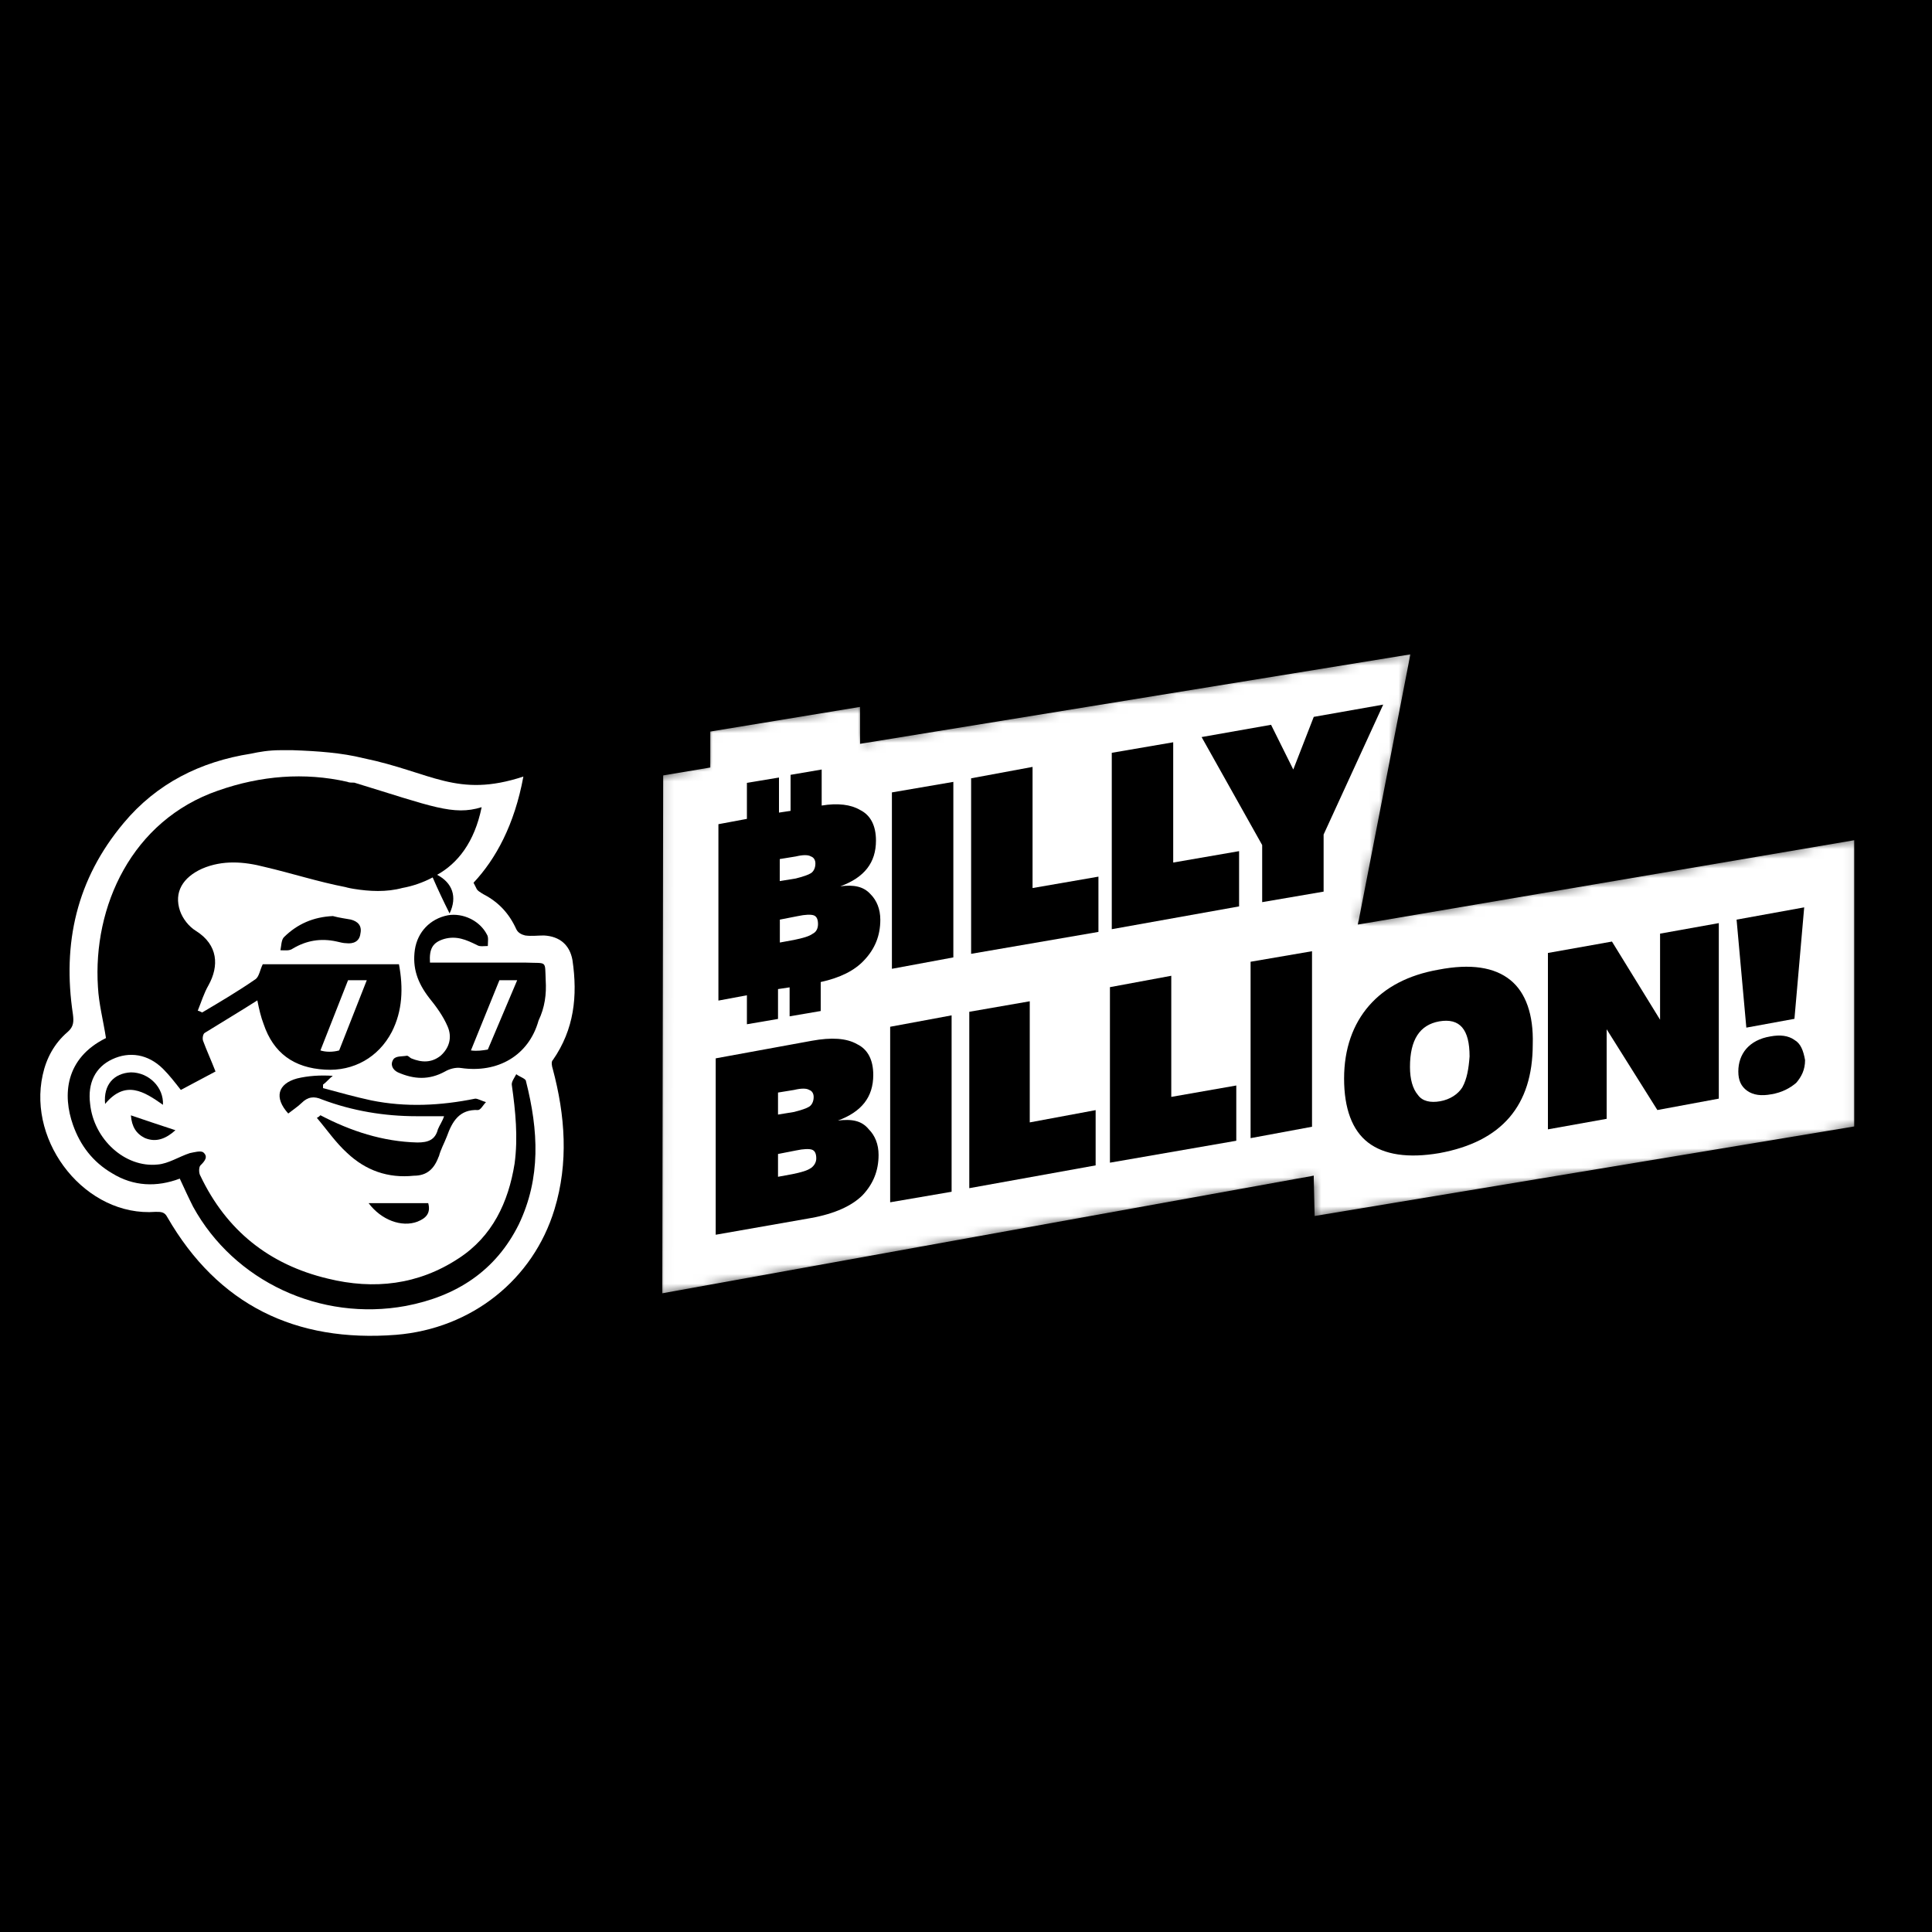 <?xml version="1.0" encoding="UTF-8"?><svg id="uuid-c0c9858a-c12d-4bdd-9506-e83149ff0965" xmlns="http://www.w3.org/2000/svg" xmlns:xlink="http://www.w3.org/1999/xlink" viewBox="0 0 200 200"><defs><style>.uuid-11362937-9a92-4688-ad6e-e06f4b43d946{mask:url(#uuid-b0df9b2d-6dbf-41cc-a551-f2010baa3b51);}.uuid-4e7e8d68-c2ea-485d-8235-f1344b160e2e{fill:#fff;}</style><mask id="uuid-b0df9b2d-6dbf-41cc-a551-f2010baa3b51" x="68.28" y="67.39" width="123.93" height="66.78" maskUnits="userSpaceOnUse"><g id="uuid-601eddba-d096-43cb-af13-376fd63ad8e0"><path class="uuid-4e7e8d68-c2ea-485d-8235-f1344b160e2e" d="M140.89,95.38l5.44-27.99-57.03,9.27v-3.82l-16.03,2.64v3.73l-4.88.82-.09,54.15,67.45-12.18.09,4.18,56.39-9.36v-30.17l-51.32,8.72Z"/></g></mask></defs><rect width="200" height="200"/><g class="uuid-11362937-9a92-4688-ad6e-e06f4b43d946"><path class="uuid-4e7e8d68-c2ea-485d-8235-f1344b160e2e" d="M140.63,95.33l-.07.38.38-.06,51.01-8.67v29.63l-55.86,9.27-.09-3.87v-.31s-.31.06-.31.06l-67.13,12.12.09-53.61,4.66-.78.22-.04v-3.72l15.5-2.55v3.82l.31-.05,56.66-9.21-5.36,27.61Z"/></g><path d="M86.99,91.75c2.49-.91,3.69-2.45,3.69-4.73,0-1.54-.55-2.64-1.66-3.18-.92-.55-2.3-.73-3.96-.45v-3.73l-3.22.55v3.73l-1.2.18v-3.63l-3.32.55v3.73l-2.95.55v18.26l2.95-.55v3l3.22-.55v-3.09l1.2-.18v3l3.22-.55v-3c2.03-.45,3.5-1.18,4.51-2.27,1.11-1.18,1.66-2.54,1.66-4.18,0-1.09-.37-2-1.01-2.64-.74-.82-1.75-1-3.13-.82ZM80.72,88.93l1.66-.27c.74-.18,1.29-.18,1.57,0,.28.09.46.36.46.73,0,.45-.18.82-.46,1-.28.18-.83.36-1.57.55l-1.66.27v-2.27ZM80.72,95.2l1.84-.36c.83-.18,1.38-.18,1.66-.09.28.09.46.36.46.91,0,.45-.18.82-.55,1-.37.27-1.01.45-1.93.64l-1.47.27v-2.36Z"/><path d="M92.33,100.29l6.36-1.18v-18.17l-6.36,1.09v18.26Z"/><path d="M106.89,79.39l-6.36,1.18v18.17l13.18-2.27v-5.72l-6.82,1.18v-12.54Z"/><path d="M121.45,76.84l-6.36,1.09v18.26l13.18-2.36v-5.72l-6.82,1.18v-12.45Z"/><path d="M136,74.21l-2.12,5.45-2.3-4.63-7.19,1.27,6.27,11.18v5.91l6.36-1.09v-5.91l6.17-13.45-7.19,1.27Z"/><path d="M86.71,116.01c2.49-.91,3.69-2.45,3.69-4.73,0-1.54-.55-2.64-1.66-3.18-1.11-.64-2.67-.73-4.7-.36l-9.95,1.82v18.26l9.86-1.73c2.49-.45,4.24-1.27,5.34-2.36,1.11-1.18,1.66-2.54,1.66-4.18,0-1.09-.37-2-1.01-2.64-.74-.91-1.75-1.09-3.22-.91ZM80.54,113.1l1.66-.27c.74-.18,1.29-.18,1.57,0,.28.09.46.36.46.73,0,.45-.18.82-.46,1s-.83.36-1.57.55l-1.66.27v-2.27ZM83.95,120.91c-.37.27-1.01.45-1.94.64l-1.47.27v-2.36l1.84-.36c.83-.18,1.38-.18,1.66-.09.28.09.46.36.46.91,0,.36-.18.73-.55,1Z"/><path d="M92.15,124.46l6.36-1.09v-18.26l-6.36,1.18v18.17Z"/><path d="M106.61,103.65l-6.27,1.09v18.26l13.08-2.36v-5.72l-6.82,1.27v-12.54Z"/><path d="M121.26,101.01l-6.36,1.18v18.17l13.08-2.27v-5.72l-6.73,1.18v-12.54Z"/><path d="M129.46,117.82l6.36-1.18v-18.17l-6.36,1.09v18.26Z"/><path d="M156.37,101.47c-1.66-1.36-4.15-1.73-7.46-1.09-3.13.55-5.53,1.82-7.19,3.73-1.66,1.91-2.58,4.45-2.58,7.54s.83,5.36,2.49,6.63c1.66,1.27,4.15,1.64,7.37,1.09,6.45-1.18,9.67-4.91,9.67-11.27.09-3.09-.74-5.36-2.3-6.63ZM151.39,112.55c-.46.73-1.29,1.27-2.3,1.45-1.01.18-1.84,0-2.3-.64-.55-.64-.83-1.64-.83-2.91,0-2.82,1.01-4.36,3.04-4.72,2.12-.36,3.13.82,3.13,3.63-.09,1.27-.28,2.36-.74,3.18Z"/><path d="M171.85,105.56l-4.98-8.09-6.63,1.18v18.26l6.08-1.09v-9.27l5.25,8.36,6.36-1.18v-18.17l-6.08,1.09v8.9Z"/><path d="M185.76,107.65c-.65-.45-1.47-.55-2.49-.36-1.11.18-1.93.64-2.49,1.27-.55.64-.83,1.45-.83,2.36s.28,1.54.92,2c.64.45,1.47.55,2.49.36,1.11-.18,1.94-.64,2.58-1.18.55-.64.92-1.36.92-2.36-.18-1-.46-1.73-1.11-2.09Z"/><path d="M185.76,105.47l1.01-11.54-7,1.27,1.01,11.18,4.97-.91Z"/><path class="uuid-4e7e8d68-c2ea-485d-8235-f1344b160e2e" d="M57.23,109.74c2.21-3.18,2.58-6.63,2.03-10.36-.28-1.54-1.29-2.45-2.95-2.54-.65,0-1.29.09-1.94,0-.37-.09-.74-.27-.92-.64-.74-1.64-1.84-2.82-3.41-3.63-.28-.18-.65-.36-.74-.64-.09-.18-.18-.36-.28-.55,2.3-2.45,4.24-6,5.16-10.99-6.91,2.27-9.49-.45-16.59-1.91-2.21-.55-4.7-.73-7.28-.82h-1.29c-1.2,0-2.21.18-3.04.36-5.25.82-9.77,3.09-13.18,7.18-4.88,5.82-6.36,12.45-5.25,19.81.09.73.09,1.27-.55,1.82-1.38,1.18-2.21,2.73-2.58,4.45-1.57,7.09,4.51,14.72,11.7,14.17.55,0,.92,0,1.2.55,5.25,9.09,13.27,12.99,23.68,12.18,7.83-.64,14.19-5.72,16.4-12.99,1.47-4.82,1.11-9.72-.18-14.54-.09-.27-.18-.73,0-.91Z"/><path d="M34.47,94.83c-2.03.09-3.69.82-5.07,2.18-.28.27-.28.91-.37,1.36.46,0,.92.09,1.29-.18,1.38-.82,2.86-1.09,4.51-.73.37.09.74.18,1.01.18.74.09,1.38-.18,1.47-1,.18-.82-.28-1.27-1.01-1.45-.46-.09-1.2-.18-1.84-.36Z"/><path d="M45.43,119.73c.18-.73.55-1.36.83-2.09.55-1.54,1.29-2.82,3.22-2.73.28,0,.55-.55.83-.82-.37-.09-.83-.36-1.11-.36-3.59.73-7.19.91-10.78.18-1.66-.36-3.32-.82-4.98-1.27v-.36c.37-.27.65-.64,1.01-.91-1.29-.09-2.58,0-3.69.27-2.03.55-2.4,2-.92,3.63.46-.36,1.01-.73,1.38-1.09.64-.64,1.29-.73,2.12-.36,3.13,1.18,6.45,1.73,9.77,1.73h2.86c-.18.55-.46.91-.64,1.36-.28,1.09-1.01,1.36-2.12,1.36-3.59-.09-6.91-1.18-10.04-2.82-.09.09-.18.18-.37.27,1.01,1.18,1.93,2.54,3.13,3.63,1.93,1.82,4.24,2.64,6.91,2.36,1.38,0,2.12-.73,2.58-2Z"/><path d="M43.22,126.46c.92-.36,1.38-.91,1.11-1.91h-6.17c1.29,1.73,3.41,2.54,5.07,1.91Z"/><path d="M56.49,101.47c-.09-2.09.18-1.73-2.03-1.82h-9.95c-.09-1.45.28-2.09,1.47-2.45,1.29-.36,2.3.09,3.41.64.28.18.74.09,1.11.09,0-.45.09-.91-.09-1.18-.74-1.45-2.49-2.27-4.05-2-1.84.36-3.13,1.73-3.41,3.54-.28,1.91.28,3.45,1.47,5,.74.91,1.47,1.91,1.93,3,.46,1.09.18,2.18-.74,3-.92.73-1.93.73-3.04.27-.18-.09-.28-.27-.46-.27-.46.09-1.11,0-1.38.36-.37.55-.09,1.09.46,1.36,1.66.73,3.22.82,4.88-.09.46-.27,1.11-.45,1.66-.36,3.78.55,7-1.27,8.02-4.91.65-1.36.83-2.73.74-4.18ZM50.5,108.65c-.55.09-1.11.18-1.75.09l2.95-7.27h1.84l-3.04,7.18Z"/><path d="M13.55,111.01c-1.75.09-2.86,1.27-2.67,3.27,2.12-2.54,4.05-1.27,5.99.09.09-1.82-1.47-3.36-3.32-3.36Z"/><path d="M15.03,117.82c1.11.45,2.12.09,3.13-.82-1.66-.55-3.04-1-4.61-1.54.09,1.18.55,1.91,1.47,2.36Z"/><path d="M53.45,111.19c-.18.36-.55.82-.46,1.18.37,2.64.65,5.36.28,8.09-.64,4-2.3,7.54-5.8,9.81-4.15,2.73-8.75,3.27-13.54,2.09-6.08-1.45-10.5-5-13.18-10.63-.18-.27-.18-.91,0-1.09.46-.45.83-.91.28-1.36-.28-.18-.92,0-1.38.09-1.11.36-2.21,1.09-3.32,1.18-3.41.36-6.63-2.64-7-6.27-.28-2.18.55-3.82,2.3-4.63,1.75-.82,3.69-.55,5.25,1,.64.64,1.2,1.36,1.84,2.18,1.2-.64,2.4-1.27,3.59-1.91-.46-1.18-.92-2.18-1.29-3.18-.09-.27,0-.73.18-.82,1.75-1.09,3.59-2.18,5.44-3.36.18.91.37,1.73.65,2.45,1.01,3,3.13,4.54,6.36,4.72,2.95.18,5.53-1.27,6.91-3.91,1.11-2.18,1.2-4.54.74-7h-14.1c-.28.55-.37,1.27-.74,1.54-1.84,1.27-3.69,2.36-5.53,3.45-.18-.09-.37-.18-.46-.18.37-.91.64-1.82,1.11-2.63,1.11-2,1.01-4.18-1.29-5.63-.74-.45-1.38-1.27-1.66-2.09-.64-1.91.28-3.45,2.3-4.36,2.12-.91,4.33-.73,6.45-.18,2.76.64,5.53,1.54,8.38,2.09,0,0,.28.09.83.18,1.66.27,3.41.36,5.07-.09,1.01-.18,2.12-.55,3.13-1.09.55,1.27,1.11,2.45,1.75,3.73.83-1.73.28-3.18-1.29-4,2.12-1.18,3.87-3.36,4.61-7-2.95.91-5.16-.09-13.18-2.54-.28,0-.55,0-.74-.09-4.42-1-8.94-.64-13.36.91-8.94,3.09-12.99,11.99-12.44,20.35.09,1.73.55,3.45.83,5.27-4.24,2.09-4.51,5.91-3.41,9,.74,2.09,2.03,3.82,4.05,5,2.21,1.36,4.61,1.45,7,.55.46,1,.92,2,1.38,2.91,4.24,7.72,13.18,11.9,22.02,10.27,5.25-1,9.31-3.63,11.7-8.45,2.3-4.82,2.03-9.72.74-14.81,0-.27-.65-.45-1.01-.73ZM36.03,101.47h1.94l-2.86,7.27c-.65.18-1.38.18-1.94,0l2.86-7.27Z"/></svg>